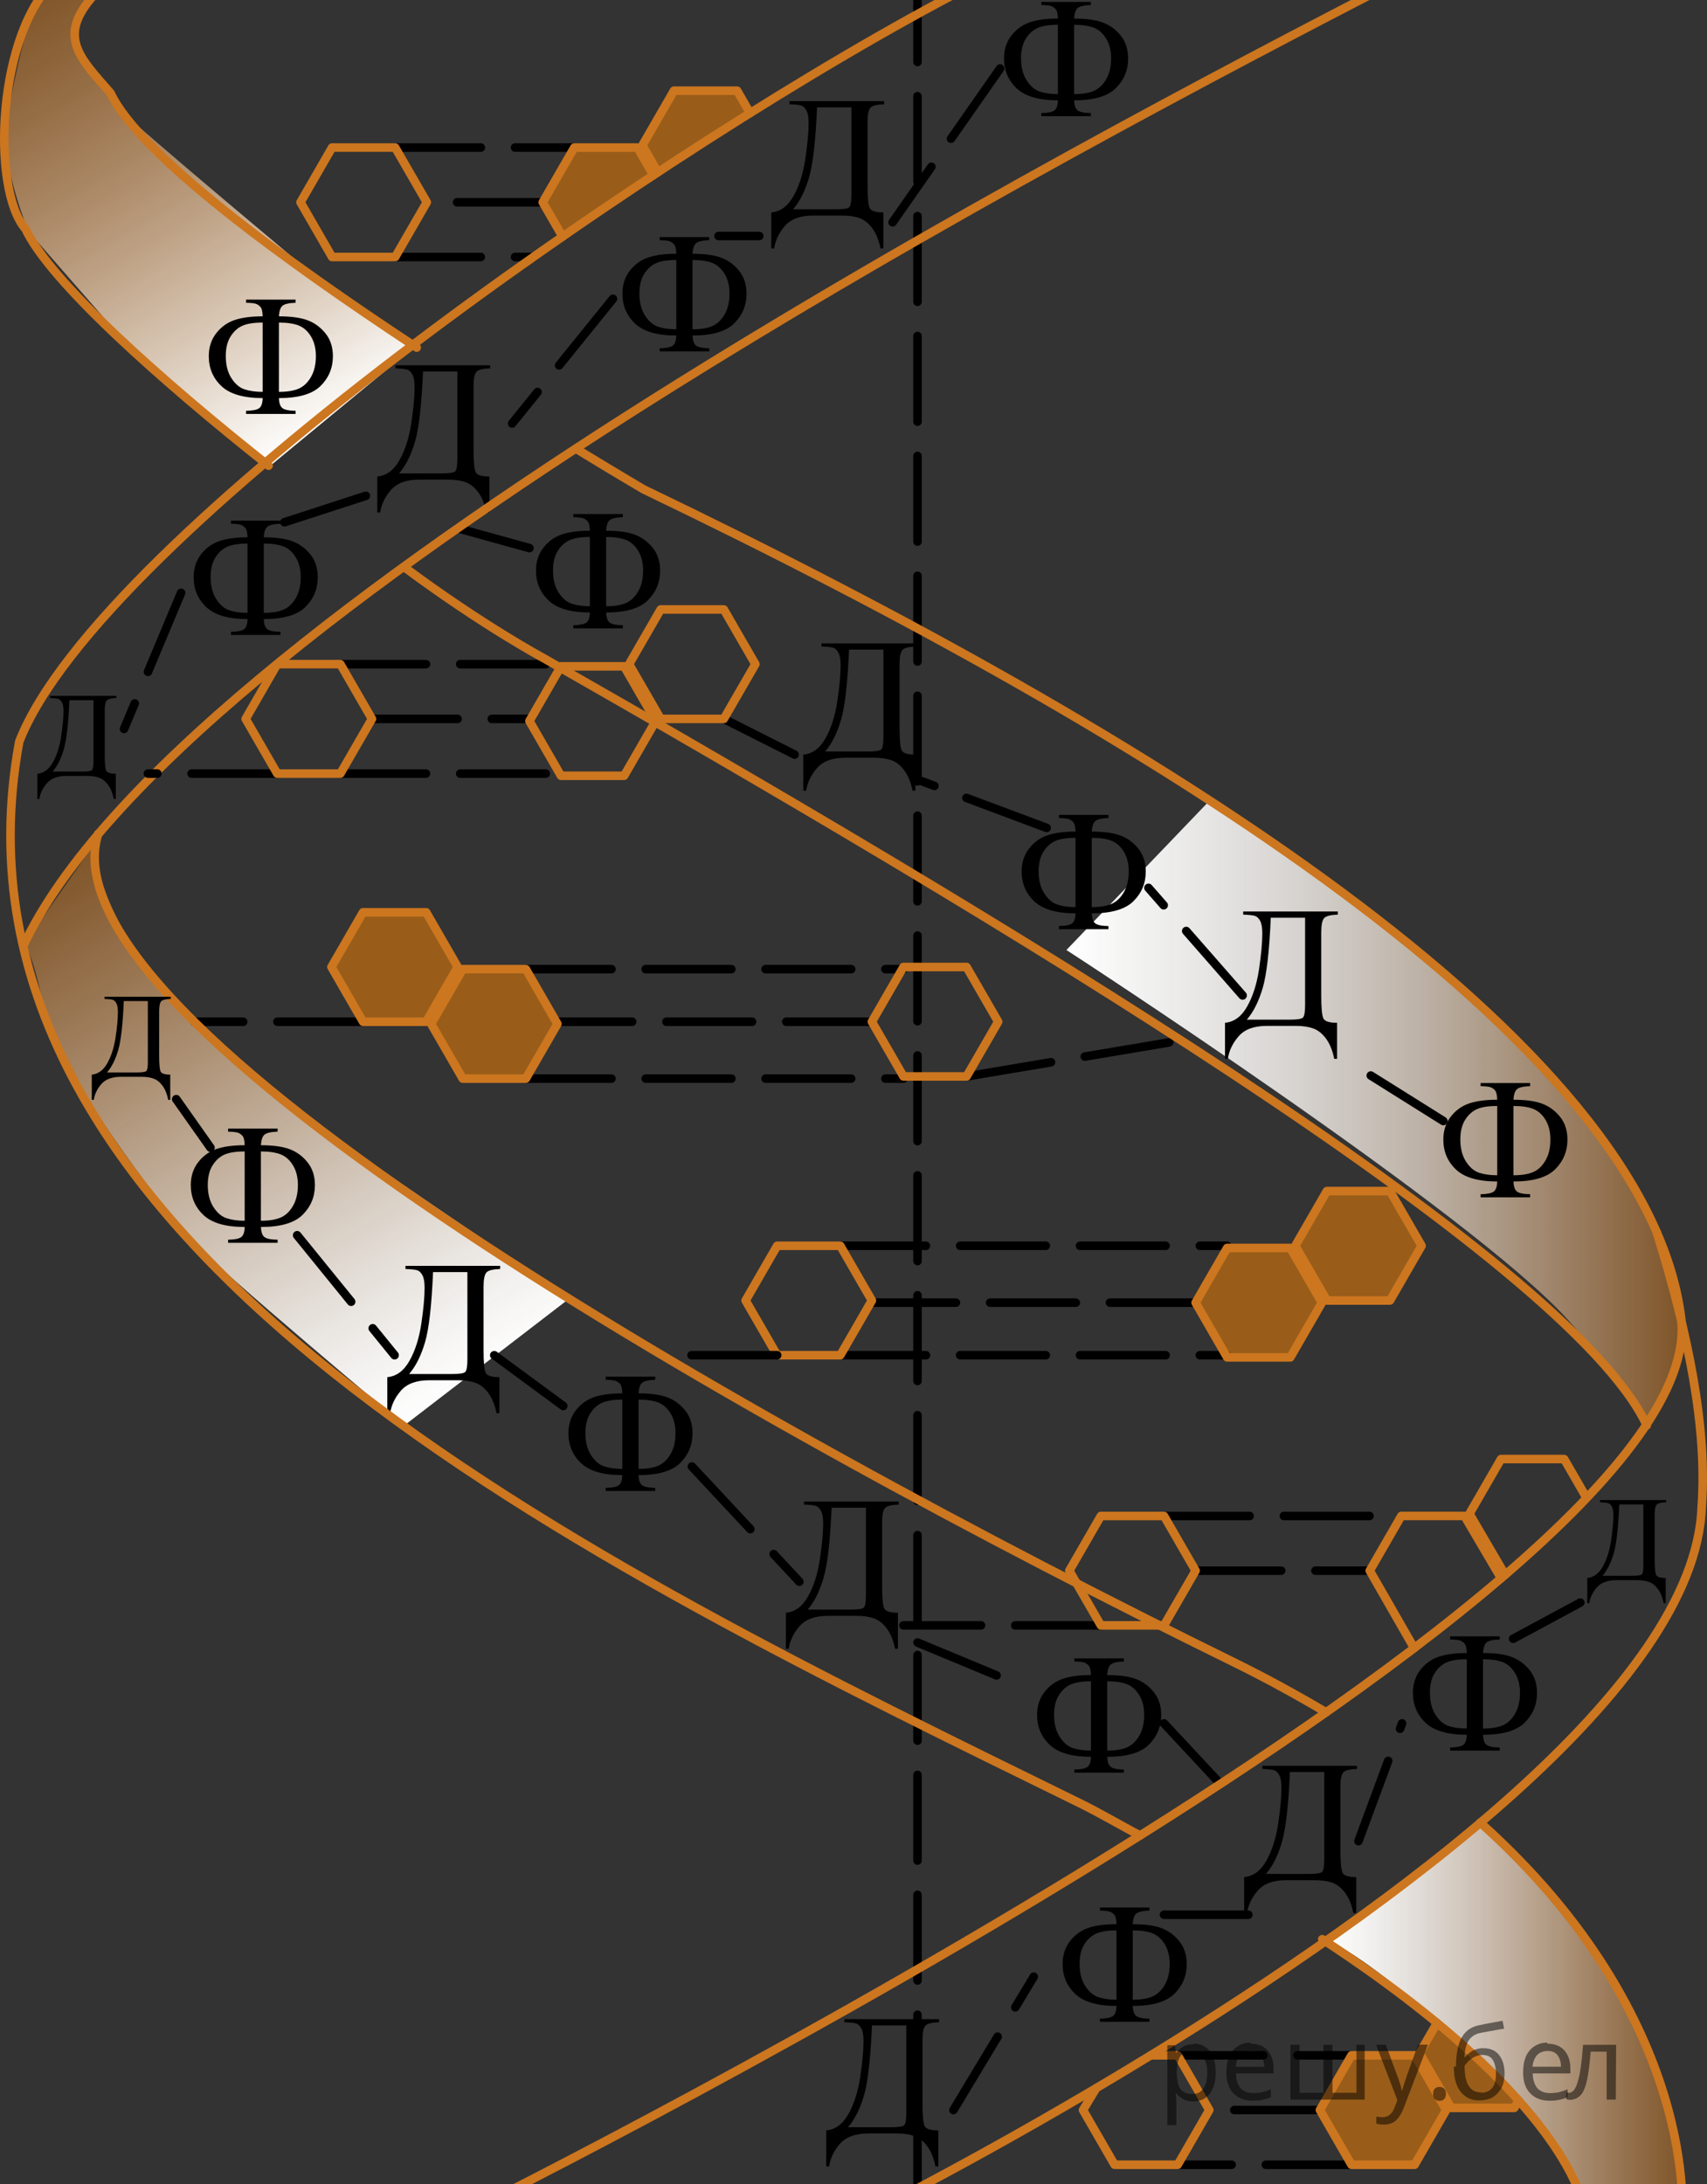 <?xml version="1.0" encoding="utf-8"?>
<!-- Generator: Adobe Illustrator 16.0.0, SVG Export Plug-In . SVG Version: 6.00 Build 0)  -->
<!DOCTYPE svg PUBLIC "-//W3C//DTD SVG 1.1//EN" "http://www.w3.org/Graphics/SVG/1.1/DTD/svg11.dtd">
<svg version="1.1" id="Слой_1" xmlns="http://www.w3.org/2000/svg" xmlns:xlink="http://www.w3.org/1999/xlink" x="0px" y="0px"
	 width="149.551px" height="191.25px" viewBox="294.94 337.445 149.551 191.25"
	 enable-background="new 294.94 337.445 149.551 191.25" xml:space="preserve">
<rect x="294.94" y="337.445" width="149.551" height="191.25" fill="#333333" stroke="none"/>
<linearGradient id="SVGID_1_" gradientUnits="userSpaceOnUse" x1="322.171" y1="376.176" x2="299.063" y2="336.152">
	<stop  offset="0" style="stop-color:#FFFFFF"/>
	<stop  offset="0.117" style="stop-color:#FBF4EC;stop-opacity:0.941"/>
	<stop  offset="0.355" style="stop-color:#F0D6BB;stop-opacity:0.823"/>
	<stop  offset="0.688" style="stop-color:#DEA66E;stop-opacity:0.656"/>
	<stop  offset="1" style="stop-color:#CC761F;stop-opacity:0.5"/>
</linearGradient>
<path fill="url(#SVGID_1_)" d="M303.973,336.345c0,0-3.154,2.692-2.291,4.62c0.864,1.928,3.553,5.602,4.257,6.491
	c0.704,0.889,17.075,14.564,17.075,14.564l8.348,5.702l-12.735,10.5l-13.049-11.189l-8.143-9.33c0,0-2.222-5.41-1.965-8.684
	c0.257-3.274,1.937-9.641,2.179-10.117c0.241-0.476,2.381-3.308,2.381-3.308h4.75L303.973,336.345z"/>
<polyline opacity="0.5" fill="#FF8800" points="427.83,521.641 427.609,522.025 422.076,522.025 419.311,517.233 420.971,514.701 
	"/>
<linearGradient id="SVGID_2_" gradientUnits="userSpaceOnUse" x1="410.939" y1="514.419" x2="442.444" y2="514.419">
	<stop  offset="0" style="stop-color:#FFFFFF"/>
	<stop  offset="0.137" style="stop-color:#FEFDFB;stop-opacity:0.931"/>
	<stop  offset="0.271" style="stop-color:#FBF5EF;stop-opacity:0.864"/>
	<stop  offset="0.405" style="stop-color:#F7E9DC;stop-opacity:0.798"/>
	<stop  offset="0.537" style="stop-color:#F1D8C0;stop-opacity:0.732"/>
	<stop  offset="0.669" style="stop-color:#E9C39C;stop-opacity:0.666"/>
	<stop  offset="0.8" style="stop-color:#DFA871;stop-opacity:0.6"/>
	<stop  offset="0.929" style="stop-color:#D3893E;stop-opacity:0.535"/>
	<stop  offset="1" style="stop-color:#CC761F;stop-opacity:0.5"/>
</linearGradient>
<path fill="url(#SVGID_2_)" d="M433.828,530.745c0,0-1.689-2.797-2.416-5.171c-0.621-2.029-15.02-16.347-20.474-18.316
	l13.841-10.212c0,0,17.96,15.499,17.66,34.749C435.14,531.645,433.828,530.745,433.828,530.745z"/>
<linearGradient id="SVGID_3_" gradientUnits="userSpaceOnUse" x1="333.976" y1="460.177" x2="305.103" y2="410.168">
	<stop  offset="0" style="stop-color:#FFFFFF"/>
	<stop  offset="0.11" style="stop-color:#FEFCFA;stop-opacity:0.945"/>
	<stop  offset="0.244" style="stop-color:#FAF3EB;stop-opacity:0.878"/>
	<stop  offset="0.389" style="stop-color:#F5E4D3;stop-opacity:0.805"/>
	<stop  offset="0.543" style="stop-color:#EDCFB0;stop-opacity:0.729"/>
	<stop  offset="0.703" style="stop-color:#E3B484;stop-opacity:0.648"/>
	<stop  offset="0.867" style="stop-color:#D79450;stop-opacity:0.567"/>
	<stop  offset="1" style="stop-color:#CC761F;stop-opacity:0.5"/>
</linearGradient>
<path fill="url(#SVGID_3_)" d="M303.279,411.22c0,0-0.608,11.112,19.868,25.117c20.476,14.005,21.718,14.781,21.718,14.781
	l-14.493,11.14c0,0-16.634-13.88-18.807-16.351c-2.173-2.47-11.795-14.998-12.74-19.955c-0.946-4.958-1.747-5.829-1.747-5.829
	L303.279,411.22z"/>
<linearGradient id="SVGID_4_" gradientUnits="userSpaceOnUse" x1="388.368" y1="435.192" x2="442.084" y2="435.192">
	<stop  offset="0" style="stop-color:#FFFFFF"/>
	<stop  offset="0.229" style="stop-color:#FEFDFC;stop-opacity:0.885"/>
	<stop  offset="0.371" style="stop-color:#FCF8F4;stop-opacity:0.815"/>
	<stop  offset="0.489" style="stop-color:#F9EFE5;stop-opacity:0.756"/>
	<stop  offset="0.594" style="stop-color:#F4E3D1;stop-opacity:0.703"/>
	<stop  offset="0.69" style="stop-color:#EED2B6;stop-opacity:0.655"/>
	<stop  offset="0.78" style="stop-color:#E7BE95;stop-opacity:0.61"/>
	<stop  offset="0.865" style="stop-color:#DEA76E;stop-opacity:0.567"/>
	<stop  offset="0.945" style="stop-color:#D48C43;stop-opacity:0.528"/>
	<stop  offset="1" style="stop-color:#CC761F;stop-opacity:0.5"/>
</linearGradient>
<path fill="url(#SVGID_4_)" d="M438.937,462.903c0,0,5.058-6.062,2.35-14.034c-2.708-7.974-12.003-21.465-23.405-29.277
	s-10.827-7.813-10.827-7.813l-6.075-4.298l-12.61,13.153c0,0,35.636,23.11,43.96,32.41
	C440.654,462.345,438.937,462.903,438.937,462.903z"/>
<path fill="none" stroke="#CC761F" stroke-width="0.75" stroke-linecap="round" stroke-linejoin="round" stroke-miterlimit="10" d="
	M331.449,367.883c-11.634-7.667-24.278-16.876-26.825-22.288c-3.039-3.485-5.201-5.401,0-10h-4.75c-5.2,4.6-5.738,18.415-2.7,21.9
	c2.161,4.594,11.849,13.236,21.297,20.728"/>
<path fill="none" stroke="#CC761F" stroke-width="0.75" stroke-linecap="round" stroke-linejoin="round" stroke-miterlimit="10" d="
	M424.625,497.045c19.429,17.408,17.66,34.749,17.66,34.749l-8.61-1.05c0,0-1.098-9.239-22.891-23.487"/>
<polyline fill="none" stroke="#CC761F" stroke-width="0.75" stroke-linecap="round" stroke-linejoin="round" stroke-miterlimit="10" points="
	426.805,475.347 423.679,470.001 426.445,465.211 431.977,465.211 433.906,468.552 "/>
<line fill="none" stroke="#000000" stroke-width="0.75" stroke-linecap="round" stroke-linejoin="round" stroke-miterlimit="10" stroke-dasharray="7.5,3" x1="329.566" y1="350.367" x2="345.252" y2="350.367"/>
<line fill="none" stroke="#000000" stroke-width="0.75" stroke-linecap="round" stroke-linejoin="round" stroke-miterlimit="10" stroke-dasharray="7.5,3" x1="342.487" y1="355.158" x2="332.332" y2="355.158"/>
<line fill="none" stroke="#000000" stroke-width="0.75" stroke-linecap="round" stroke-linejoin="round" stroke-miterlimit="10" stroke-dasharray="7.5,3" x1="329.566" y1="359.949" x2="341.668" y2="359.949"/>
<line fill="none" stroke="#000000" stroke-width="0.75" stroke-linecap="round" stroke-linejoin="round" stroke-miterlimit="10" stroke-dasharray="7.5,3" x1="324.759" y1="395.604" x2="344.087" y2="395.604"/>
<line fill="none" stroke="#000000" stroke-width="0.75" stroke-linecap="round" stroke-linejoin="round" stroke-miterlimit="10" stroke-dasharray="7.5,3" x1="327.527" y1="400.396" x2="341.322" y2="400.396"/>
<line fill="none" stroke="#000000" stroke-width="0.75" stroke-linecap="round" stroke-linejoin="round" stroke-miterlimit="10" stroke-dasharray="7.5,3" x1="324.759" y1="405.187" x2="344.087" y2="405.187"/>
<line fill="none" stroke="#000000" stroke-width="0.75" stroke-linecap="round" stroke-linejoin="round" stroke-miterlimit="10" stroke-dasharray="7.5,3" x1="326.744" y1="426.915" x2="311.956" y2="426.915"/>
<line fill="none" stroke="#000000" stroke-width="0.75" stroke-linecap="round" stroke-linejoin="round" stroke-miterlimit="10" stroke-dasharray="7.5,3" x1="341.011" y1="431.896" x2="374.092" y2="431.896"/>
<line fill="none" stroke="#000000" stroke-width="0.75" stroke-linecap="round" stroke-linejoin="round" stroke-miterlimit="10" stroke-dasharray="7.5,3" x1="371.326" y1="426.915" x2="343.777" y2="426.915"/>
<line fill="none" stroke="#000000" stroke-width="0.75" stroke-linecap="round" stroke-linejoin="round" stroke-miterlimit="10" stroke-dasharray="7.5,3" x1="341.011" y1="422.312" x2="374.092" y2="422.312"/>
<line fill="none" stroke="#000000" stroke-width="0.75" stroke-linecap="round" stroke-linejoin="round" stroke-miterlimit="10" stroke-dasharray="7.5,3" x1="379.624" y1="431.705" x2="398.419" y2="428.549"/>
<line fill="none" stroke="#000000" stroke-width="0.75" stroke-linecap="round" stroke-linejoin="round" stroke-miterlimit="10" stroke-dasharray="7.5,3" x1="368.56" y1="446.535" x2="402.452" y2="446.535"/>
<line fill="none" stroke="#000000" stroke-width="0.75" stroke-linecap="round" stroke-linejoin="round" stroke-miterlimit="10" stroke-dasharray="7.5,3" x1="399.687" y1="451.515" x2="371.326" y2="451.515"/>
<line fill="none" stroke="#000000" stroke-width="0.75" stroke-linecap="round" stroke-linejoin="round" stroke-miterlimit="10" stroke-dasharray="7.5,3" x1="368.56" y1="456.118" x2="402.452" y2="456.118"/>
<line fill="none" stroke="#000000" stroke-width="0.75" stroke-linecap="round" stroke-linejoin="round" stroke-miterlimit="10" stroke-dasharray="7.5,3" x1="396.92" y1="470.193" x2="417.71" y2="470.193"/>
<line fill="none" stroke="#000000" stroke-width="0.75" stroke-linecap="round" stroke-linejoin="round" stroke-miterlimit="10" stroke-dasharray="7.5,3" x1="399.687" y1="474.985" x2="414.945" y2="474.985"/>
<line fill="none" stroke="#000000" stroke-width="0.75" stroke-linecap="round" stroke-linejoin="round" stroke-miterlimit="10" stroke-dasharray="7.5,3" x1="398.121" y1="517.424" x2="413.343" y2="517.424"/>
<line fill="none" stroke="#000000" stroke-width="0.75" stroke-linecap="round" stroke-linejoin="round" stroke-miterlimit="10" stroke-dasharray="7.5,3" x1="410.577" y1="522.214" x2="400.888" y2="522.214"/>
<line fill="none" stroke="#000000" stroke-width="0.75" stroke-linecap="round" stroke-linejoin="round" stroke-miterlimit="10" stroke-dasharray="7.5,3" x1="413.343" y1="527.006" x2="398.121" y2="527.006"/>
<line fill="none" stroke="#000000" stroke-width="0.75" stroke-linecap="round" stroke-linejoin="round" stroke-miterlimit="10" stroke-dasharray="7.5,3" x1="375.324" y1="335.37" x2="375.324" y2="532.02"/>
<polygon fill="none" stroke="#CC761F" stroke-width="0.75" stroke-linecap="round" stroke-linejoin="round" stroke-miterlimit="10" points="
	324.032,359.949 321.267,355.158 324.032,350.367 329.566,350.367 332.332,355.158 329.566,359.949 "/>
<polyline opacity="0.5" fill="#FF8800" points="344.224,357.976 342.487,355.158 345.252,350.367 350.784,350.367 352.094,352.634 
	"/>
<polyline opacity="0.5" fill="#FF8800" points="352.557,352.195 351.22,350.177 353.986,345.386 359.519,345.386 360.479,347.049 
	"/>
<polyline fill="none" stroke="#CC761F" stroke-width="0.75" stroke-linecap="round" stroke-linejoin="round" stroke-miterlimit="10" points="
	344.224,358.166 342.487,355.158 345.252,350.367 350.784,350.367 352.182,352.787 "/>
<polyline fill="none" stroke="#CC761F" stroke-width="0.75" stroke-linecap="round" stroke-linejoin="round" stroke-miterlimit="10" points="
	352.576,352.527 351.22,350.177 353.986,345.386 359.519,345.386 360.651,347.346 "/>
<polygon fill="none" stroke="#CC761F" stroke-width="0.75" stroke-linecap="round" stroke-linejoin="round" stroke-miterlimit="10" points="
	344.087,405.376 341.322,400.584 344.087,395.793 349.619,395.793 352.386,400.584 349.619,405.376 "/>
<path fill="none" stroke="#CC761F" stroke-width="0.75" stroke-linecap="round" stroke-linejoin="round" stroke-miterlimit="10" d="
	M330.534,387.24c6.747,5.001,12.016,7.83,12.016,7.83c38.774,22.117,89.774,52.469,96.664,67.188"/>
<polygon fill="none" stroke="#CC761F" stroke-width="0.75" stroke-linecap="round" stroke-linejoin="round" stroke-miterlimit="10" points="
	374.092,431.705 371.326,426.915 374.092,422.123 379.624,422.123 382.391,426.915 379.624,431.705 "/>
<polyline fill="none" stroke="#CC761F" stroke-width="0.75" stroke-linecap="round" stroke-linejoin="round" stroke-miterlimit="10" points="
	418.836,481.764 414.945,474.984 417.71,470.192 423.242,470.192 426.453,475.649 "/>
<polygon opacity="0.5" fill="#FF8800" points="341.011,431.896 343.777,427.104 341.011,422.312 335.479,422.312 332.712,427.104 
	335.479,431.896 "/>
<polygon opacity="0.5" fill="#FF8800" points="332.277,426.915 335.042,422.123 332.277,417.332 326.744,417.332 323.978,422.123 
	326.744,426.915 "/>
<polygon fill="none" stroke="#CC761F" stroke-width="0.75" stroke-linecap="round" stroke-linejoin="round" stroke-miterlimit="10" points="
	341.011,431.896 343.777,427.104 341.011,422.312 335.479,422.312 332.712,427.104 335.479,431.896 "/>
<polygon fill="none" stroke="#CC761F" stroke-width="0.75" stroke-linecap="round" stroke-linejoin="round" stroke-miterlimit="10" points="
	332.277,426.915 335.042,422.123 332.277,417.332 326.744,417.332 323.978,422.123 326.744,426.915 "/>
<polygon fill="none" stroke="#CC761F" stroke-width="0.75" stroke-linecap="round" stroke-linejoin="round" stroke-miterlimit="10" points="
	363.027,456.118 360.261,451.327 363.027,446.535 368.56,446.535 371.326,451.327 368.56,456.118 "/>
<polygon opacity="0.5" fill="#FF8800" points="402.452,456.307 399.687,451.515 402.452,446.724 407.985,446.724 410.751,451.515 
	407.985,456.307 "/>
<polygon opacity="0.5" fill="#FF8800" points="411.187,451.326 408.421,446.534 411.187,441.744 416.719,441.744 419.486,446.534 
	416.719,451.326 "/>
<polygon fill="none" stroke="#CC761F" stroke-width="0.75" stroke-linecap="round" stroke-linejoin="round" stroke-miterlimit="10" points="
	402.452,456.307 399.687,451.515 402.452,446.724 407.985,446.724 410.751,451.515 407.985,456.307 "/>
<polygon fill="none" stroke="#CC761F" stroke-width="0.75" stroke-linecap="round" stroke-linejoin="round" stroke-miterlimit="10" points="
	411.187,451.326 408.421,446.534 411.187,441.744 416.719,441.744 419.486,446.534 416.719,451.326 "/>
<path fill="none" stroke="#CC761F" stroke-width="0.75" stroke-linecap="round" stroke-linejoin="round" stroke-miterlimit="10" d="
	M303.54,410.465c-5.199,16.602,57.084,51.732,99.484,72.533c2.845,1.396,5.646,2.942,8.097,4.392"/>
<polyline fill="none" stroke="#CC761F" stroke-width="0.75" stroke-linecap="round" stroke-linejoin="round" stroke-miterlimit="10" points="
	395.874,517.424 398.121,517.424 400.888,522.216 398.121,527.006 392.589,527.006 389.823,522.216 390.98,520.297 "/>
<polygon opacity="0.5" fill="#FF8800" points="413.343,527.006 410.577,522.214 413.343,517.423 418.875,517.423 421.642,522.214 
	418.875,527.006 "/>
<polygon fill="none" stroke="#CC761F" stroke-width="0.75" stroke-linecap="round" stroke-linejoin="round" stroke-miterlimit="10" points="
	413.343,527.006 410.577,522.214 413.343,517.423 418.875,517.423 421.642,522.214 418.875,527.006 "/>
<polyline fill="none" stroke="#CC761F" stroke-width="0.75" stroke-linecap="round" stroke-linejoin="round" stroke-miterlimit="10" points="
	427.986,521.373 427.609,522.025 422.076,522.025 419.311,517.233 420.837,514.589 "/>
<g>
	<defs>
		<polygon id="SVGID_5_" points="364.599,531.169 381.159,531.169 381.159,510.539 364.599,510.539 364.599,531.169 		"/>
	</defs>
	<clipPath id="SVGID_6_">
		<use xlink:href="#SVGID_5_"  overflow="visible"/>
	</clipPath>
	<g clip-path="url(#SVGID_6_)">
		<path d="M368.918,514.253h8.295v0.273c-0.623,0.02-1.021,0.118-1.193,0.296c-0.173,0.177-0.26,0.596-0.26,1.256v5.548
			c0,1.073,0.062,1.737,0.186,1.991c0.123,0.253,0.523,0.38,1.201,0.38v3.154h-0.252c-0.148-0.729-0.387-1.316-0.716-1.762
			c-0.328-0.445-0.701-0.744-1.119-0.894c-0.418-0.15-0.918-0.226-1.501-0.226h-2.564c-1.122,0-1.946,0.303-2.473,0.908
			c-0.526,0.606-0.841,1.264-0.944,1.973h-0.252v-3.154c0.795-0.068,1.442-0.544,1.941-1.426s0.845-1.964,1.038-3.247
			c0.192-1.282,0.289-2.335,0.289-3.157c0-0.493-0.063-0.854-0.186-1.086c-0.124-0.231-0.271-0.377-0.441-0.437
			c-0.17-0.059-0.52-0.099-1.049-0.118V514.253z M371.335,514.8c-0.124,2.921-0.358,4.97-0.704,6.146
			c-0.347,1.177-0.811,2.103-1.394,2.777h3.721c0.662,0,1.059-0.058,1.189-0.174c0.131-0.115,0.197-0.491,0.197-1.126V514.8H371.335
			z"/>
	</g>
</g>
<g>
	<defs>
		<polygon id="SVGID_7_" points="385.185,517.234 403.124,517.234 403.124,500.743 385.185,500.743 385.185,517.234 		"/>
	</defs>
	<clipPath id="SVGID_8_">
		<use xlink:href="#SVGID_7_"  overflow="visible"/>
	</clipPath>
	<g clip-path="url(#SVGID_8_)">
		<path d="M395.639,514.486h-4.336v-0.273c0.568-0.01,0.95-0.086,1.146-0.229s0.297-0.438,0.308-0.886
			c-1.671,0-2.875-0.35-3.613-1.048c-0.739-0.699-1.108-1.572-1.108-2.62c0-0.788,0.219-1.459,0.656-2.016
			c0.437-0.556,0.977-0.941,1.619-1.155s1.458-0.321,2.446-0.321c-0.011-0.413-0.074-0.687-0.193-0.819
			c-0.118-0.133-0.251-0.225-0.396-0.276s-0.434-0.082-0.863-0.092v-0.273h4.336v0.273c-0.583,0.02-0.966,0.106-1.148,0.262
			c-0.184,0.155-0.287,0.464-0.312,0.926c1.067,0,1.907,0.116,2.521,0.348c0.612,0.231,1.134,0.615,1.563,1.151
			s0.645,1.2,0.645,1.993c0,1.019-0.358,1.884-1.074,2.598c-0.717,0.714-1.935,1.07-3.654,1.07c0.015,0.443,0.117,0.737,0.308,0.882
			c0.19,0.146,0.574,0.223,1.152,0.232V514.486z M392.756,512.552v-6.067c-0.767,0-1.356,0.092-1.771,0.276
			s-0.763,0.498-1.042,0.941c-0.279,0.442-0.419,1.016-0.419,1.72c0,0.772,0.165,1.415,0.493,1.927
			c0.329,0.512,0.716,0.84,1.16,0.985C391.621,512.479,392.148,512.552,392.756,512.552z M394.179,512.552
			c0.727,0,1.306-0.095,1.738-0.284s0.79-0.53,1.074-1.022s0.427-1.1,0.427-1.823c0-0.679-0.144-1.254-0.43-1.724
			c-0.287-0.47-0.646-0.79-1.079-0.96c-0.433-0.169-1.009-0.254-1.73-0.254V512.552z"/>
	</g>
</g>
<g>
	<defs>
		<polygon id="SVGID_9_" points="401.214,508.988 417.775,508.988 417.775,488.357 401.214,488.357 401.214,508.988 		"/>
	</defs>
	<clipPath id="SVGID_10_">
		<use xlink:href="#SVGID_9_"  overflow="visible"/>
	</clipPath>
	<g clip-path="url(#SVGID_10_)">
		<path d="M405.533,492.072h8.295v0.273c-0.623,0.02-1.021,0.118-1.193,0.296c-0.173,0.177-0.26,0.596-0.26,1.256v5.548
			c0,1.073,0.062,1.737,0.186,1.991c0.123,0.253,0.523,0.38,1.201,0.38v3.154h-0.252c-0.148-0.729-0.387-1.316-0.716-1.762
			c-0.328-0.445-0.701-0.744-1.119-0.894c-0.418-0.15-0.918-0.226-1.501-0.226h-2.564c-1.122,0-1.946,0.303-2.473,0.908
			c-0.526,0.606-0.841,1.264-0.944,1.973h-0.252v-3.154c0.795-0.068,1.442-0.544,1.941-1.426s0.845-1.964,1.038-3.247
			c0.192-1.282,0.289-2.335,0.289-3.157c0-0.493-0.063-0.854-0.186-1.086c-0.124-0.231-0.271-0.377-0.441-0.437
			c-0.17-0.059-0.52-0.099-1.049-0.118V492.072z M407.95,492.619c-0.124,2.921-0.358,4.97-0.704,6.146
			c-0.347,1.177-0.811,2.103-1.394,2.777h3.721c0.662,0,1.059-0.058,1.189-0.174c0.131-0.115,0.197-0.491,0.197-1.126v-7.624H407.95
			z"/>
	</g>
</g>
<g>
	<defs>
		<polygon id="SVGID_11_" points="399.535,434.179 416.096,434.179 416.096,413.548 399.535,413.548 399.535,434.179 		"/>
	</defs>
	<clipPath id="SVGID_12_">
		<use xlink:href="#SVGID_11_"  overflow="visible"/>
	</clipPath>
	<g clip-path="url(#SVGID_12_)">
		<path d="M403.855,417.263h8.295v0.273c-0.623,0.02-1.021,0.118-1.193,0.296c-0.173,0.177-0.26,0.596-0.26,1.256v5.548
			c0,1.073,0.062,1.737,0.186,1.991c0.123,0.253,0.523,0.38,1.201,0.38v3.154h-0.252c-0.148-0.729-0.387-1.316-0.716-1.762
			c-0.328-0.445-0.701-0.744-1.119-0.894c-0.418-0.15-0.918-0.226-1.501-0.226h-2.564c-1.122,0-1.946,0.303-2.473,0.908
			c-0.526,0.606-0.841,1.264-0.944,1.973h-0.252v-3.154c0.795-0.068,1.442-0.544,1.941-1.426s0.845-1.964,1.038-3.247
			c0.192-1.282,0.289-2.335,0.289-3.157c0-0.493-0.063-0.854-0.186-1.086c-0.124-0.231-0.271-0.377-0.441-0.437
			c-0.17-0.059-0.52-0.099-1.049-0.118V417.263z M406.272,417.81c-0.124,2.921-0.358,4.97-0.704,6.146
			c-0.347,1.177-0.811,2.103-1.394,2.777h3.721c0.662,0,1.059-0.058,1.189-0.174c0.131-0.115,0.197-0.491,0.197-1.126v-7.624
			H406.272z"/>
	</g>
</g>
<g>
	<defs>
		<polygon id="SVGID_13_" points="432.091,480.642 443.683,480.642 443.683,466.201 432.091,466.201 432.091,480.642 		"/>
	</defs>
	<clipPath id="SVGID_14_">
		<use xlink:href="#SVGID_13_"  overflow="visible"/>
	</clipPath>
	<g clip-path="url(#SVGID_14_)">
		<path d="M435.115,468.802h5.807v0.191c-0.437,0.014-0.715,0.082-0.836,0.206s-0.182,0.418-0.182,0.88v3.883
			c0,0.752,0.044,1.217,0.13,1.394c0.087,0.178,0.367,0.267,0.841,0.267v2.208h-0.177c-0.104-0.51-0.271-0.921-0.5-1.233
			c-0.23-0.312-0.491-0.521-0.784-0.625c-0.292-0.105-0.643-0.158-1.051-0.158h-1.795c-0.785,0-1.362,0.212-1.73,0.636
			c-0.368,0.425-0.589,0.885-0.661,1.381h-0.177v-2.208c0.557-0.048,1.01-0.381,1.359-0.998s0.592-1.375,0.727-2.272
			c0.135-0.898,0.202-1.635,0.202-2.211c0-0.345-0.043-0.598-0.13-0.76c-0.086-0.162-0.189-0.264-0.309-0.306
			c-0.119-0.041-0.364-0.068-0.734-0.082V468.802z M436.806,469.184c-0.086,2.045-0.25,3.479-0.492,4.303s-0.567,1.473-0.976,1.944
			h2.604c0.464,0,0.741-0.04,0.833-0.121s0.138-0.344,0.138-0.789v-5.337H436.806z"/>
	</g>
</g>
<g>
	<defs>
		<polygon id="SVGID_15_" points="415.874,493.49 433.814,493.49 433.814,476.999 415.874,476.999 415.874,493.49 		"/>
	</defs>
	<clipPath id="SVGID_16_">
		<use xlink:href="#SVGID_15_"  overflow="visible"/>
	</clipPath>
	<g clip-path="url(#SVGID_16_)">
		<path d="M426.328,490.742h-4.336v-0.273c0.568-0.01,0.95-0.086,1.146-0.229s0.297-0.438,0.308-0.886
			c-1.671,0-2.875-0.35-3.613-1.048c-0.739-0.699-1.108-1.572-1.108-2.62c0-0.788,0.219-1.459,0.656-2.016
			c0.437-0.556,0.977-0.941,1.619-1.155s1.458-0.321,2.446-0.321c-0.011-0.413-0.074-0.687-0.193-0.819
			c-0.118-0.133-0.251-0.225-0.396-0.276s-0.434-0.082-0.863-0.092v-0.273h4.336v0.273c-0.583,0.02-0.966,0.106-1.148,0.262
			c-0.184,0.155-0.287,0.464-0.312,0.926c1.067,0,1.907,0.116,2.521,0.348c0.612,0.231,1.134,0.615,1.563,1.151
			s0.645,1.2,0.645,1.993c0,1.019-0.358,1.884-1.074,2.598c-0.717,0.714-1.935,1.07-3.654,1.07c0.015,0.443,0.117,0.737,0.308,0.882
			c0.19,0.146,0.574,0.223,1.152,0.232V490.742z M423.446,488.808v-6.067c-0.767,0-1.356,0.092-1.771,0.276
			s-0.763,0.498-1.042,0.941c-0.279,0.442-0.419,1.016-0.419,1.72c0,0.772,0.165,1.415,0.493,1.927
			c0.329,0.512,0.716,0.84,1.16,0.985C422.311,488.735,422.837,488.808,423.446,488.808z M424.868,488.808
			c0.727,0,1.306-0.095,1.738-0.284s0.79-0.53,1.074-1.022s0.427-1.1,0.427-1.823c0-0.679-0.144-1.254-0.43-1.724
			c-0.287-0.47-0.646-0.79-1.079-0.96c-0.433-0.169-1.009-0.254-1.73-0.254V488.808z"/>
	</g>
</g>
<g>
	<defs>
		<polygon id="SVGID_17_" points="418.54,445.041 436.48,445.041 436.48,428.549 418.54,428.549 418.54,445.041 		"/>
	</defs>
	<clipPath id="SVGID_18_">
		<use xlink:href="#SVGID_17_"  overflow="visible"/>
	</clipPath>
	<g clip-path="url(#SVGID_18_)">
		<path d="M428.994,442.292h-4.336v-0.273c0.568-0.01,0.95-0.086,1.146-0.229s0.297-0.438,0.308-0.886
			c-1.671,0-2.875-0.35-3.613-1.048c-0.739-0.699-1.108-1.572-1.108-2.62c0-0.788,0.219-1.459,0.656-2.016
			c0.437-0.556,0.977-0.941,1.619-1.155s1.458-0.321,2.446-0.321c-0.011-0.413-0.074-0.687-0.193-0.819
			c-0.118-0.133-0.251-0.225-0.396-0.276s-0.434-0.082-0.863-0.092v-0.273h4.336v0.273c-0.583,0.02-0.966,0.106-1.148,0.262
			c-0.184,0.155-0.287,0.464-0.312,0.926c1.067,0,1.907,0.116,2.521,0.348c0.612,0.231,1.134,0.615,1.563,1.151
			s0.645,1.2,0.645,1.993c0,1.019-0.358,1.884-1.074,2.598c-0.717,0.714-1.935,1.07-3.654,1.07c0.015,0.443,0.117,0.737,0.308,0.882
			c0.19,0.146,0.574,0.223,1.152,0.232V442.292z M426.112,440.359v-6.067c-0.767,0-1.356,0.092-1.771,0.276
			s-0.763,0.498-1.042,0.941c-0.279,0.442-0.419,1.016-0.419,1.72c0,0.772,0.165,1.415,0.493,1.927
			c0.329,0.512,0.716,0.84,1.16,0.985C424.977,440.286,425.503,440.359,426.112,440.359z M427.534,440.359
			c0.727,0,1.306-0.095,1.738-0.284s0.79-0.53,1.074-1.022s0.427-1.1,0.427-1.823c0-0.679-0.144-1.254-0.43-1.724
			c-0.287-0.47-0.646-0.79-1.079-0.96c-0.433-0.169-1.009-0.254-1.73-0.254V440.359z"/>
	</g>
</g>
<g>
	<defs>
		<polygon id="SVGID_19_" points="362.591,410.699 379.152,410.699 379.152,390.068 362.591,390.068 362.591,410.699 		"/>
	</defs>
	<clipPath id="SVGID_20_">
		<use xlink:href="#SVGID_19_"  overflow="visible"/>
	</clipPath>
	<g clip-path="url(#SVGID_20_)">
		<path d="M366.91,393.783h8.295v0.273c-0.623,0.02-1.021,0.118-1.193,0.296c-0.173,0.177-0.26,0.596-0.26,1.256v5.548
			c0,1.073,0.062,1.737,0.186,1.991c0.123,0.253,0.523,0.38,1.201,0.38v3.154h-0.252c-0.148-0.729-0.387-1.316-0.716-1.762
			c-0.328-0.445-0.701-0.744-1.119-0.894c-0.418-0.15-0.918-0.226-1.501-0.226h-2.564c-1.122,0-1.946,0.303-2.473,0.908
			c-0.526,0.606-0.841,1.264-0.944,1.973h-0.252v-3.154c0.795-0.068,1.442-0.544,1.941-1.426s0.845-1.964,1.038-3.247
			c0.192-1.282,0.289-2.335,0.289-3.157c0-0.493-0.063-0.854-0.186-1.086c-0.124-0.231-0.271-0.377-0.441-0.437
			c-0.17-0.059-0.52-0.099-1.049-0.118V393.783z M369.327,394.33c-0.124,2.921-0.358,4.97-0.704,6.146
			c-0.347,1.177-0.811,2.103-1.394,2.777h3.721c0.662,0,1.059-0.058,1.189-0.174c0.131-0.115,0.197-0.491,0.197-1.126v-7.624
			H369.327z"/>
	</g>
</g>
<g>
	<defs>
		<polygon id="SVGID_21_" points="359.785,363.219 376.346,363.219 376.346,342.588 359.785,342.588 359.785,363.219 		"/>
	</defs>
	<clipPath id="SVGID_22_">
		<use xlink:href="#SVGID_21_"  overflow="visible"/>
	</clipPath>
	<g clip-path="url(#SVGID_22_)">
		<path d="M364.105,346.303h8.295v0.273c-0.623,0.02-1.021,0.118-1.193,0.296c-0.173,0.177-0.26,0.596-0.26,1.256v5.548
			c0,1.073,0.062,1.737,0.186,1.991c0.123,0.253,0.523,0.38,1.201,0.38v3.154h-0.252c-0.148-0.729-0.387-1.316-0.716-1.762
			c-0.328-0.445-0.701-0.744-1.119-0.894c-0.418-0.15-0.918-0.226-1.501-0.226h-2.564c-1.122,0-1.946,0.303-2.473,0.908
			c-0.526,0.606-0.841,1.264-0.944,1.973h-0.252v-3.154c0.795-0.068,1.442-0.544,1.941-1.426s0.845-1.964,1.038-3.247
			c0.192-1.282,0.289-2.335,0.289-3.157c0-0.493-0.063-0.854-0.186-1.086c-0.124-0.231-0.271-0.377-0.441-0.437
			c-0.17-0.059-0.52-0.099-1.049-0.118V346.303z M366.522,346.85c-0.124,2.921-0.358,4.97-0.704,6.146
			c-0.347,1.177-0.811,2.103-1.394,2.777h3.721c0.662,0,1.059-0.058,1.189-0.174c0.131-0.115,0.197-0.491,0.197-1.126v-7.624
			H366.522z"/>
	</g>
</g>
<g>
	<defs>
		<polygon id="SVGID_23_" points="381.596,421.56 399.535,421.56 399.535,405.069 381.596,405.069 381.596,421.56 		"/>
	</defs>
	<clipPath id="SVGID_24_">
		<use xlink:href="#SVGID_23_"  overflow="visible"/>
	</clipPath>
	<g clip-path="url(#SVGID_24_)">
		<path d="M392.05,418.812h-4.336v-0.273c0.568-0.01,0.95-0.086,1.146-0.229s0.297-0.438,0.308-0.886
			c-1.671,0-2.875-0.35-3.613-1.048c-0.739-0.699-1.108-1.572-1.108-2.62c0-0.788,0.219-1.459,0.656-2.016
			c0.437-0.556,0.977-0.941,1.619-1.155s1.458-0.321,2.446-0.321c-0.011-0.413-0.074-0.687-0.193-0.819
			c-0.118-0.133-0.251-0.225-0.396-0.276s-0.434-0.082-0.863-0.092v-0.273h4.336v0.273c-0.583,0.02-0.966,0.106-1.148,0.262
			c-0.184,0.155-0.287,0.464-0.312,0.926c1.067,0,1.907,0.116,2.521,0.348c0.612,0.231,1.134,0.615,1.563,1.151
			s0.645,1.2,0.645,1.993c0,1.019-0.358,1.884-1.074,2.598c-0.717,0.714-1.935,1.07-3.654,1.07c0.015,0.443,0.117,0.737,0.308,0.882
			c0.19,0.146,0.574,0.223,1.152,0.232V418.812z M389.167,416.878v-6.067c-0.767,0-1.356,0.092-1.771,0.276
			s-0.763,0.498-1.042,0.941c-0.279,0.442-0.419,1.016-0.419,1.72c0,0.772,0.165,1.415,0.493,1.927
			c0.329,0.512,0.716,0.84,1.16,0.985C388.032,416.805,388.559,416.878,389.167,416.878z M390.59,416.878
			c0.727,0,1.306-0.095,1.738-0.284s0.79-0.53,1.074-1.022s0.427-1.1,0.427-1.823c0-0.679-0.144-1.254-0.43-1.724
			c-0.287-0.47-0.646-0.79-1.079-0.96c-0.433-0.169-1.009-0.254-1.73-0.254V416.878z"/>
	</g>
</g>
<g>
	<defs>
		<polygon id="SVGID_25_" points="380.052,350.367 397.991,350.367 397.991,333.875 380.052,333.875 380.052,350.367 		"/>
	</defs>
	<clipPath id="SVGID_26_">
		<use xlink:href="#SVGID_25_"  overflow="visible"/>
	</clipPath>
	<g clip-path="url(#SVGID_26_)">
		<path d="M390.506,347.619h-4.336v-0.273c0.568-0.01,0.95-0.086,1.146-0.229s0.297-0.438,0.308-0.886
			c-1.671,0-2.875-0.35-3.613-1.048c-0.739-0.699-1.108-1.572-1.108-2.62c0-0.788,0.219-1.459,0.656-2.016
			c0.437-0.556,0.977-0.941,1.619-1.155s1.458-0.321,2.446-0.321c-0.011-0.413-0.074-0.687-0.193-0.819
			c-0.118-0.133-0.251-0.225-0.396-0.276s-0.434-0.082-0.863-0.092v-0.273h4.336v0.273c-0.583,0.02-0.966,0.106-1.148,0.262
			c-0.184,0.155-0.287,0.464-0.312,0.926c1.067,0,1.907,0.116,2.521,0.348c0.612,0.231,1.134,0.615,1.563,1.151
			s0.645,1.2,0.645,1.993c0,1.019-0.358,1.884-1.074,2.598c-0.717,0.714-1.935,1.07-3.654,1.07c0.015,0.443,0.117,0.737,0.308,0.882
			c0.19,0.146,0.574,0.223,1.152,0.232V347.619z M387.623,345.685v-6.067c-0.767,0-1.356,0.092-1.771,0.276
			s-0.763,0.498-1.042,0.941c-0.279,0.442-0.419,1.016-0.419,1.72c0,0.772,0.165,1.415,0.493,1.927
			c0.329,0.512,0.716,0.84,1.16,0.985C386.489,345.612,387.015,345.685,387.623,345.685z M389.046,345.685
			c0.727,0,1.306-0.095,1.738-0.284s0.79-0.53,1.074-1.022s0.427-1.1,0.427-1.823c0-0.679-0.144-1.254-0.43-1.724
			c-0.287-0.47-0.646-0.79-1.079-0.96c-0.433-0.169-1.009-0.254-1.73-0.254V345.685z"/>
	</g>
</g>
<g>
	<defs>
		<polygon id="SVGID_27_" points="325.267,386.344 341.827,386.344 341.827,365.713 325.267,365.713 325.267,386.344 		"/>
	</defs>
	<clipPath id="SVGID_28_">
		<use xlink:href="#SVGID_27_"  overflow="visible"/>
	</clipPath>
	<g clip-path="url(#SVGID_28_)">
		<path d="M329.586,369.428h8.295v0.273c-0.623,0.02-1.021,0.118-1.193,0.296c-0.173,0.177-0.26,0.596-0.26,1.256v5.548
			c0,1.073,0.062,1.737,0.186,1.991c0.123,0.253,0.523,0.38,1.201,0.38v3.154h-0.252c-0.148-0.729-0.387-1.316-0.716-1.762
			c-0.328-0.445-0.701-0.744-1.119-0.894c-0.418-0.15-0.918-0.226-1.501-0.226h-2.564c-1.122,0-1.946,0.303-2.473,0.908
			c-0.526,0.606-0.841,1.264-0.944,1.973h-0.252v-3.154c0.795-0.068,1.442-0.544,1.941-1.426s0.845-1.964,1.038-3.247
			c0.192-1.282,0.289-2.335,0.289-3.157c0-0.493-0.063-0.854-0.186-1.086c-0.124-0.231-0.271-0.377-0.441-0.437
			c-0.17-0.059-0.52-0.099-1.049-0.118V369.428z M332.003,369.975c-0.124,2.921-0.358,4.97-0.704,6.146
			c-0.347,1.177-0.811,2.103-1.394,2.777h3.721c0.662,0,1.059-0.058,1.189-0.174c0.131-0.115,0.197-0.491,0.197-1.126v-7.624
			H332.003z"/>
	</g>
</g>
<g>
	<defs>
		<polygon id="SVGID_29_" points="346.618,370.962 364.558,370.962 364.558,354.471 346.618,354.471 346.618,370.962 		"/>
	</defs>
	<clipPath id="SVGID_30_">
		<use xlink:href="#SVGID_29_"  overflow="visible"/>
	</clipPath>
	<g clip-path="url(#SVGID_30_)">
		<path d="M357.073,368.214h-4.336v-0.273c0.568-0.01,0.95-0.086,1.146-0.229s0.297-0.438,0.308-0.886
			c-1.671,0-2.875-0.35-3.613-1.048c-0.739-0.699-1.108-1.572-1.108-2.62c0-0.788,0.219-1.459,0.656-2.016
			c0.437-0.556,0.977-0.941,1.619-1.155s1.458-0.321,2.446-0.321c-0.011-0.413-0.074-0.687-0.193-0.819
			c-0.118-0.133-0.251-0.225-0.396-0.276s-0.434-0.082-0.863-0.092v-0.273h4.336v0.273c-0.583,0.02-0.966,0.106-1.148,0.262
			c-0.184,0.155-0.287,0.464-0.312,0.926c1.067,0,1.907,0.116,2.521,0.348c0.612,0.231,1.134,0.615,1.563,1.151
			s0.645,1.2,0.645,1.993c0,1.019-0.358,1.884-1.074,2.598c-0.717,0.714-1.935,1.07-3.654,1.07c0.015,0.443,0.117,0.737,0.308,0.882
			c0.19,0.146,0.574,0.223,1.152,0.232V368.214z M354.19,366.28v-6.067c-0.767,0-1.356,0.092-1.771,0.276s-0.763,0.498-1.042,0.941
			c-0.279,0.442-0.419,1.016-0.419,1.72c0,0.772,0.165,1.415,0.493,1.927c0.329,0.512,0.716,0.84,1.16,0.985
			C353.055,366.207,353.581,366.28,354.19,366.28z M355.613,366.28c0.727,0,1.306-0.095,1.738-0.284s0.79-0.53,1.074-1.022
			s0.427-1.1,0.427-1.823c0-0.679-0.144-1.254-0.43-1.724c-0.287-0.47-0.646-0.79-1.079-0.96c-0.433-0.169-1.009-0.254-1.73-0.254
			V366.28z"/>
	</g>
</g>
<g>
	<defs>
		<polygon id="SVGID_31_" points="296.304,410.22 307.897,410.22 307.897,395.778 296.304,395.778 296.304,410.22 		"/>
	</defs>
	<clipPath id="SVGID_32_">
		<use xlink:href="#SVGID_31_"  overflow="visible"/>
	</clipPath>
	<g clip-path="url(#SVGID_32_)">
		<path d="M299.328,398.379h5.807v0.191c-0.437,0.014-0.715,0.083-0.836,0.207c-0.121,0.124-0.182,0.417-0.182,0.879v3.884
			c0,0.751,0.044,1.216,0.13,1.394c0.087,0.177,0.367,0.266,0.841,0.266v2.208h-0.177c-0.104-0.51-0.271-0.921-0.5-1.233
			c-0.23-0.312-0.491-0.521-0.784-0.625c-0.292-0.105-0.643-0.158-1.051-0.158h-1.795c-0.785,0-1.362,0.212-1.73,0.636
			c-0.368,0.424-0.589,0.884-0.661,1.38h-0.177V405.2c0.557-0.048,1.01-0.381,1.359-0.998s0.592-1.375,0.727-2.272
			c0.135-0.898,0.202-1.635,0.202-2.211c0-0.345-0.043-0.598-0.13-0.76c-0.086-0.162-0.189-0.264-0.309-0.305
			c-0.119-0.041-0.364-0.069-0.734-0.083V398.379z M301.02,398.762c-0.086,2.044-0.25,3.479-0.492,4.302
			c-0.242,0.824-0.567,1.472-0.976,1.944h2.604c0.464,0,0.741-0.041,0.833-0.122c0.092-0.081,0.138-0.344,0.138-0.789v-5.336H301.02
			z"/>
	</g>
</g>
<g>
	<defs>
		<polygon id="SVGID_33_" points="309.055,395.793 326.994,395.793 326.994,379.302 309.055,379.302 309.055,395.793 		"/>
	</defs>
	<clipPath id="SVGID_34_">
		<use xlink:href="#SVGID_33_"  overflow="visible"/>
	</clipPath>
	<g clip-path="url(#SVGID_34_)">
		<path d="M319.509,393.045h-4.336v-0.273c0.568-0.01,0.95-0.086,1.146-0.229s0.297-0.438,0.308-0.886
			c-1.671,0-2.875-0.35-3.613-1.048c-0.739-0.699-1.108-1.572-1.108-2.62c0-0.788,0.219-1.459,0.656-2.016
			c0.437-0.556,0.977-0.941,1.619-1.155s1.458-0.321,2.446-0.321c-0.011-0.413-0.074-0.687-0.193-0.819
			c-0.118-0.133-0.251-0.225-0.396-0.276s-0.434-0.082-0.863-0.092v-0.273h4.336v0.273c-0.583,0.02-0.966,0.106-1.148,0.262
			c-0.184,0.155-0.287,0.464-0.312,0.926c1.067,0,1.907,0.116,2.521,0.348c0.612,0.231,1.134,0.615,1.563,1.151
			s0.645,1.2,0.645,1.993c0,1.019-0.358,1.884-1.074,2.598c-0.717,0.714-1.935,1.07-3.654,1.07c0.015,0.443,0.117,0.737,0.308,0.882
			c0.19,0.146,0.574,0.223,1.152,0.232V393.045z M316.626,391.111v-6.067c-0.767,0-1.356,0.092-1.771,0.276
			s-0.763,0.498-1.042,0.941c-0.279,0.442-0.419,1.016-0.419,1.72c0,0.772,0.165,1.415,0.493,1.927
			c0.329,0.512,0.716,0.84,1.16,0.985C315.491,391.038,316.018,391.111,316.626,391.111z M318.049,391.111
			c0.727,0,1.306-0.095,1.738-0.284s0.79-0.53,1.074-1.022s0.427-1.1,0.427-1.823c0-0.679-0.144-1.254-0.43-1.724
			c-0.287-0.47-0.646-0.79-1.079-0.96c-0.433-0.169-1.009-0.254-1.73-0.254V391.111z"/>
	</g>
</g>
<g>
	<defs>
		<polygon id="SVGID_35_" points="326.144,465.211 342.704,465.211 342.704,444.581 326.144,444.581 326.144,465.211 		"/>
	</defs>
	<clipPath id="SVGID_36_">
		<use xlink:href="#SVGID_35_"  overflow="visible"/>
	</clipPath>
	<g clip-path="url(#SVGID_36_)">
		<path d="M330.463,448.294h8.295v0.273c-0.623,0.02-1.021,0.118-1.193,0.296c-0.173,0.177-0.26,0.596-0.26,1.256v5.548
			c0,1.073,0.062,1.737,0.186,1.991c0.123,0.253,0.523,0.38,1.201,0.38v3.154h-0.252c-0.148-0.729-0.387-1.316-0.716-1.762
			c-0.328-0.445-0.701-0.744-1.119-0.894c-0.418-0.15-0.918-0.226-1.501-0.226h-2.564c-1.122,0-1.946,0.303-2.473,0.908
			c-0.526,0.606-0.841,1.264-0.944,1.973h-0.252v-3.154c0.795-0.068,1.442-0.544,1.941-1.426s0.845-1.964,1.038-3.247
			c0.192-1.282,0.289-2.335,0.289-3.157c0-0.493-0.063-0.854-0.186-1.086c-0.124-0.231-0.271-0.377-0.441-0.437
			c-0.17-0.059-0.52-0.099-1.049-0.118V448.294z M332.88,448.841c-0.124,2.921-0.358,4.97-0.704,6.146
			c-0.347,1.177-0.811,2.103-1.394,2.777h3.721c0.662,0,1.059-0.058,1.189-0.174c0.131-0.115,0.197-0.491,0.197-1.126v-7.624H332.88
			z"/>
	</g>
</g>
<g>
	<defs>
		<polygon id="SVGID_37_" points="301.072,436.565 312.663,436.565 312.663,422.124 301.072,422.124 301.072,436.565 		"/>
	</defs>
	<clipPath id="SVGID_38_">
		<use xlink:href="#SVGID_37_"  overflow="visible"/>
	</clipPath>
	<g clip-path="url(#SVGID_38_)">
		<path d="M304.095,424.725h5.807v0.191c-0.437,0.014-0.715,0.082-0.836,0.206s-0.182,0.418-0.182,0.88v3.883
			c0,0.752,0.044,1.217,0.13,1.394c0.087,0.178,0.367,0.267,0.841,0.267v2.208h-0.177c-0.104-0.51-0.271-0.921-0.5-1.233
			c-0.23-0.312-0.491-0.521-0.784-0.625c-0.292-0.105-0.643-0.158-1.051-0.158h-1.795c-0.785,0-1.362,0.212-1.73,0.636
			c-0.368,0.425-0.589,0.885-0.661,1.381h-0.177v-2.208c0.557-0.048,1.01-0.381,1.359-0.998s0.592-1.375,0.727-2.272
			c0.135-0.898,0.202-1.635,0.202-2.211c0-0.345-0.043-0.598-0.13-0.76c-0.086-0.162-0.189-0.264-0.309-0.306
			c-0.119-0.041-0.364-0.068-0.734-0.082V424.725z M305.786,425.107c-0.086,2.045-0.25,3.479-0.492,4.303s-0.567,1.473-0.976,1.944
			h2.604c0.464,0,0.741-0.04,0.833-0.121s0.138-0.344,0.138-0.789v-5.337H305.786z"/>
	</g>
</g>
<g>
	<defs>
		<polygon id="SVGID_39_" points="308.805,449.025 326.744,449.025 326.744,432.533 308.805,432.533 308.805,449.025 		"/>
	</defs>
	<clipPath id="SVGID_40_">
		<use xlink:href="#SVGID_39_"  overflow="visible"/>
	</clipPath>
	<g clip-path="url(#SVGID_40_)">
		<path d="M319.259,446.276h-4.336v-0.273c0.568-0.01,0.95-0.086,1.146-0.229s0.297-0.438,0.308-0.886
			c-1.671,0-2.875-0.35-3.613-1.048c-0.739-0.699-1.108-1.572-1.108-2.62c0-0.788,0.219-1.459,0.656-2.016
			c0.437-0.556,0.977-0.941,1.619-1.155s1.458-0.321,2.446-0.321c-0.011-0.413-0.074-0.687-0.193-0.819
			c-0.118-0.133-0.251-0.225-0.396-0.276s-0.434-0.082-0.863-0.092v-0.273h4.336v0.273c-0.583,0.02-0.966,0.106-1.148,0.262
			c-0.184,0.155-0.287,0.464-0.312,0.926c1.067,0,1.907,0.116,2.521,0.348c0.612,0.231,1.134,0.615,1.563,1.151
			s0.645,1.2,0.645,1.993c0,1.019-0.358,1.884-1.074,2.598c-0.717,0.714-1.935,1.07-3.654,1.07c0.015,0.443,0.117,0.737,0.308,0.882
			c0.19,0.146,0.574,0.223,1.152,0.232V446.276z M316.376,444.342v-6.067c-0.767,0-1.356,0.092-1.771,0.276
			s-0.763,0.498-1.042,0.941c-0.279,0.442-0.419,1.016-0.419,1.72c0,0.772,0.165,1.415,0.493,1.927
			c0.329,0.512,0.716,0.84,1.16,0.985C315.241,444.269,315.768,444.342,316.376,444.342z M317.799,444.342
			c0.727,0,1.306-0.095,1.738-0.284s0.79-0.53,1.074-1.022s0.427-1.1,0.427-1.823c0-0.679-0.144-1.254-0.43-1.724
			c-0.287-0.47-0.646-0.79-1.079-0.96c-0.433-0.169-1.009-0.254-1.73-0.254V444.342z"/>
	</g>
</g>
<g>
	<defs>
		<polygon id="SVGID_41_" points="361.062,485.842 377.622,485.842 377.622,465.211 361.062,465.211 361.062,485.842 		"/>
	</defs>
	<clipPath id="SVGID_42_">
		<use xlink:href="#SVGID_41_"  overflow="visible"/>
	</clipPath>
	<g clip-path="url(#SVGID_42_)">
		<path d="M365.381,468.925h8.295v0.273c-0.623,0.02-1.021,0.118-1.193,0.296c-0.173,0.177-0.26,0.596-0.26,1.256v5.548
			c0,1.073,0.062,1.737,0.186,1.991c0.123,0.253,0.523,0.38,1.201,0.38v3.154h-0.252c-0.148-0.729-0.387-1.316-0.716-1.762
			c-0.328-0.445-0.701-0.744-1.119-0.894c-0.418-0.15-0.918-0.226-1.501-0.226h-2.564c-1.122,0-1.946,0.303-2.473,0.908
			c-0.526,0.606-0.841,1.264-0.944,1.973h-0.252v-3.154c0.795-0.068,1.442-0.544,1.941-1.426s0.845-1.964,1.038-3.247
			c0.192-1.282,0.289-2.335,0.289-3.157c0-0.493-0.063-0.854-0.186-1.086c-0.124-0.231-0.271-0.377-0.441-0.437
			c-0.17-0.059-0.52-0.099-1.049-0.118V468.925z M367.798,469.472c-0.124,2.921-0.358,4.97-0.704,6.146
			c-0.347,1.177-0.811,2.103-1.394,2.777h3.721c0.662,0,1.059-0.058,1.189-0.174c0.131-0.115,0.197-0.491,0.197-1.126v-7.624
			H367.798z"/>
	</g>
</g>
<g>
	<defs>
		<polygon id="SVGID_43_" points="341.889,470.754 359.828,470.754 359.828,454.262 341.889,454.262 341.889,470.754 		"/>
	</defs>
	<clipPath id="SVGID_44_">
		<use xlink:href="#SVGID_43_"  overflow="visible"/>
	</clipPath>
	<g clip-path="url(#SVGID_44_)">
		<path d="M352.343,468.005h-4.336v-0.273c0.568-0.01,0.95-0.086,1.146-0.229s0.297-0.438,0.308-0.886
			c-1.671,0-2.875-0.35-3.613-1.048c-0.739-0.699-1.108-1.572-1.108-2.62c0-0.788,0.219-1.459,0.656-2.016
			c0.437-0.556,0.977-0.941,1.619-1.155s1.458-0.321,2.446-0.321c-0.011-0.413-0.074-0.687-0.193-0.819
			c-0.118-0.133-0.251-0.225-0.396-0.276s-0.434-0.082-0.863-0.092v-0.273h4.336v0.273c-0.583,0.02-0.966,0.106-1.148,0.262
			c-0.184,0.155-0.287,0.464-0.312,0.926c1.067,0,1.907,0.116,2.521,0.348c0.612,0.231,1.134,0.615,1.563,1.151
			s0.645,1.2,0.645,1.993c0,1.019-0.358,1.884-1.074,2.598c-0.717,0.714-1.935,1.07-3.654,1.07c0.015,0.443,0.117,0.737,0.308,0.882
			c0.19,0.146,0.574,0.223,1.152,0.232V468.005z M349.46,466.072v-6.067c-0.767,0-1.356,0.092-1.771,0.276s-0.763,0.498-1.042,0.941
			c-0.279,0.442-0.419,1.016-0.419,1.72c0,0.772,0.165,1.415,0.493,1.927c0.329,0.512,0.716,0.84,1.16,0.985
			C348.325,465.999,348.852,466.072,349.46,466.072z M350.883,466.072c0.727,0,1.306-0.095,1.738-0.284s0.79-0.53,1.074-1.022
			s0.427-1.1,0.427-1.823c0-0.679-0.144-1.254-0.43-1.724c-0.287-0.47-0.646-0.79-1.079-0.96c-0.433-0.169-1.009-0.254-1.73-0.254
			V466.072z"/>
	</g>
</g>
<g>
	<defs>
		<polygon id="SVGID_45_" points="382.948,495.421 400.888,495.421 400.888,478.929 382.948,478.929 382.948,495.421 		"/>
	</defs>
	<clipPath id="SVGID_46_">
		<use xlink:href="#SVGID_45_"  overflow="visible"/>
	</clipPath>
	<g clip-path="url(#SVGID_46_)">
		<path d="M393.403,492.672h-4.336v-0.273c0.568-0.01,0.95-0.086,1.146-0.229s0.297-0.438,0.308-0.886
			c-1.671,0-2.875-0.35-3.613-1.048c-0.739-0.699-1.108-1.572-1.108-2.62c0-0.788,0.219-1.459,0.656-2.016
			c0.437-0.556,0.977-0.941,1.619-1.155s1.458-0.321,2.446-0.321c-0.011-0.413-0.074-0.687-0.193-0.819
			c-0.118-0.133-0.251-0.225-0.396-0.276s-0.434-0.082-0.863-0.092v-0.273h4.336v0.273c-0.583,0.02-0.966,0.106-1.148,0.262
			c-0.184,0.155-0.287,0.464-0.312,0.926c1.067,0,1.907,0.116,2.521,0.348c0.612,0.231,1.134,0.615,1.563,1.151
			s0.645,1.2,0.645,1.993c0,1.019-0.358,1.884-1.074,2.598c-0.717,0.714-1.935,1.07-3.654,1.07c0.015,0.443,0.117,0.737,0.308,0.882
			c0.19,0.146,0.574,0.223,1.152,0.232V492.672z M390.52,490.739v-6.067c-0.767,0-1.356,0.092-1.771,0.276s-0.763,0.498-1.042,0.941
			c-0.279,0.442-0.419,1.016-0.419,1.72c0,0.772,0.165,1.415,0.493,1.927c0.329,0.512,0.716,0.84,1.16,0.985
			C389.385,490.666,389.911,490.739,390.52,490.739z M391.943,490.739c0.727,0,1.306-0.095,1.738-0.284s0.79-0.53,1.074-1.022
			s0.427-1.1,0.427-1.823c0-0.679-0.144-1.254-0.43-1.724c-0.287-0.47-0.646-0.79-1.079-0.96c-0.433-0.169-1.009-0.254-1.73-0.254
			V490.739z"/>
	</g>
</g>
<g>
	<defs>
		<polygon id="SVGID_47_" points="339.049,395.215 356.989,395.215 356.989,378.724 339.049,378.724 339.049,395.215 		"/>
	</defs>
	<clipPath id="SVGID_48_">
		<use xlink:href="#SVGID_47_"  overflow="visible"/>
	</clipPath>
	<g clip-path="url(#SVGID_48_)">
		<path d="M349.503,392.467h-4.336v-0.273c0.568-0.01,0.95-0.086,1.146-0.229s0.297-0.438,0.308-0.886
			c-1.671,0-2.875-0.35-3.613-1.048c-0.739-0.699-1.108-1.572-1.108-2.62c0-0.788,0.219-1.459,0.656-2.016
			c0.437-0.556,0.977-0.941,1.619-1.155s1.458-0.321,2.446-0.321c-0.011-0.413-0.074-0.687-0.193-0.819
			c-0.118-0.133-0.251-0.225-0.396-0.276s-0.434-0.082-0.863-0.092v-0.273h4.336v0.273c-0.583,0.02-0.966,0.106-1.148,0.262
			c-0.184,0.155-0.287,0.464-0.312,0.926c1.067,0,1.907,0.116,2.521,0.348c0.612,0.231,1.134,0.615,1.563,1.151
			s0.645,1.2,0.645,1.993c0,1.019-0.358,1.884-1.074,2.598c-0.717,0.714-1.935,1.07-3.654,1.07c0.015,0.443,0.117,0.737,0.308,0.882
			c0.19,0.146,0.574,0.223,1.152,0.232V392.467z M346.62,390.533v-6.067c-0.767,0-1.356,0.092-1.771,0.276s-0.763,0.498-1.042,0.941
			c-0.279,0.442-0.419,1.016-0.419,1.72c0,0.772,0.165,1.415,0.493,1.927c0.329,0.512,0.716,0.84,1.16,0.985
			C345.486,390.46,346.012,390.533,346.62,390.533z M348.043,390.533c0.727,0,1.306-0.095,1.738-0.284s0.79-0.53,1.074-1.022
			s0.427-1.1,0.427-1.823c0-0.679-0.144-1.254-0.43-1.724c-0.287-0.47-0.646-0.79-1.079-0.96c-0.433-0.169-1.009-0.254-1.73-0.254
			V390.533z"/>
	</g>
</g>
<g>
	<defs>
		<polygon id="SVGID_49_" points="310.381,376.44 328.321,376.44 328.321,359.949 310.381,359.949 310.381,376.44 		"/>
	</defs>
	<clipPath id="SVGID_50_">
		<use xlink:href="#SVGID_49_"  overflow="visible"/>
	</clipPath>
	<g clip-path="url(#SVGID_50_)">
		<path d="M320.835,373.692h-4.336v-0.273c0.568-0.01,0.95-0.086,1.146-0.229s0.297-0.438,0.308-0.886
			c-1.671,0-2.875-0.35-3.613-1.048c-0.739-0.699-1.108-1.572-1.108-2.62c0-0.788,0.219-1.459,0.656-2.016
			c0.437-0.556,0.977-0.941,1.619-1.155s1.458-0.321,2.446-0.321c-0.011-0.413-0.074-0.687-0.193-0.819
			c-0.118-0.133-0.251-0.225-0.396-0.276s-0.434-0.082-0.863-0.092v-0.273h4.336v0.273c-0.583,0.02-0.966,0.106-1.148,0.262
			c-0.184,0.155-0.287,0.464-0.312,0.926c1.067,0,1.907,0.116,2.521,0.348c0.612,0.231,1.134,0.615,1.563,1.151
			s0.645,1.2,0.645,1.993c0,1.019-0.358,1.884-1.074,2.598c-0.717,0.714-1.935,1.07-3.654,1.07c0.015,0.443,0.117,0.737,0.308,0.882
			c0.19,0.146,0.574,0.223,1.152,0.232V373.692z M317.952,371.759v-6.067c-0.767,0-1.356,0.092-1.771,0.276
			s-0.763,0.498-1.042,0.941c-0.279,0.442-0.419,1.016-0.419,1.72c0,0.772,0.165,1.415,0.493,1.927
			c0.329,0.512,0.716,0.84,1.16,0.985C316.818,371.686,317.344,371.759,317.952,371.759z M319.375,371.759
			c0.727,0,1.306-0.095,1.738-0.284s0.79-0.53,1.074-1.022s0.427-1.1,0.427-1.823c0-0.679-0.144-1.254-0.43-1.724
			c-0.287-0.47-0.646-0.79-1.079-0.96c-0.433-0.169-1.009-0.254-1.73-0.254V371.759z"/>
	</g>
</g>
<line fill="none" stroke="#000000" stroke-width="0.75" stroke-linecap="round" stroke-linejoin="round" stroke-miterlimit="10" stroke-dasharray="7.5,3" x1="378.473" y1="522.215" x2="385.507" y2="510.539"/>
<line fill="none" stroke="#000000" stroke-width="0.75" stroke-linecap="round" stroke-linejoin="round" stroke-miterlimit="10" stroke-dasharray="7.5,3" x1="396.92" y1="505.112" x2="404.307" y2="505.112"/>
<line fill="none" stroke="#000000" stroke-width="0.75" stroke-linecap="round" stroke-linejoin="round" stroke-miterlimit="10" stroke-dasharray="7.5,3" x1="413.953" y1="498.672" x2="417.775" y2="488.357"/>
<line fill="none" stroke="#000000" stroke-width="0.75" stroke-linecap="round" stroke-linejoin="round" stroke-miterlimit="10" stroke-dasharray="7.5,3" x1="427.51" y1="480.945" x2="433.39" y2="477.778"/>
<line fill="none" stroke="#000000" stroke-width="0.75" stroke-linecap="round" stroke-linejoin="round" stroke-miterlimit="10" stroke-dasharray="7.5,3" x1="421.39" y1="435.609" x2="412.64" y2="430.126"/>
<line fill="none" stroke="#000000" stroke-width="0.75" stroke-linecap="round" stroke-linejoin="round" stroke-miterlimit="10" stroke-dasharray="7.5,3" x1="403.807" y1="424.614" x2="395.557" y2="415.192"/>
<line fill="none" stroke="#000000" stroke-width="0.75" stroke-linecap="round" stroke-linejoin="round" stroke-miterlimit="10" stroke-dasharray="7.5,3" x1="386.636" y1="409.942" x2="375.719" y2="405.858"/>
<line fill="none" stroke="#000000" stroke-width="0.75" stroke-linecap="round" stroke-linejoin="round" stroke-miterlimit="10" stroke-dasharray="7.5,3" x1="358.354" y1="400.395" x2="364.558" y2="403.524"/>
<polygon fill="none" stroke="#CC761F" stroke-width="0.75" stroke-linecap="round" stroke-linejoin="round" stroke-miterlimit="10" points="
	352.822,400.395 350.056,395.603 352.822,390.813 358.354,390.813 361.12,395.603 358.354,400.395 "/>
<line fill="none" stroke="#000000" stroke-width="0.75" stroke-linecap="round" stroke-linejoin="round" stroke-miterlimit="10" stroke-dasharray="7.5,3" x1="341.322" y1="385.44" x2="335.042" y2="383.702"/>
<path fill="none" stroke="#CC761F" stroke-width="0.75" stroke-linecap="round" stroke-linejoin="round" stroke-miterlimit="10" d="
	M394.824,498.174c-1.697-0.883-3.435-1.923-5.282-2.829c-42.4-20.801-101.067-48.738-92.917-92.954
	c7.001-17.999,57.464-52.799,83.065-66.046h36.534c-25.601,13.248-105.8,55.05-119.257,83.959"/>
<line fill="none" stroke="#000000" stroke-width="0.75" stroke-linecap="round" stroke-linejoin="round" stroke-miterlimit="10" stroke-dasharray="7.5,3" x1="382.557" y1="343.445" x2="373.141" y2="356.909"/>
<line fill="none" stroke="#000000" stroke-width="0.75" stroke-linecap="round" stroke-linejoin="round" stroke-miterlimit="10" stroke-dasharray="7.5,3" x1="361.456" y1="358.111" x2="357.891" y2="358.111"/>
<line fill="none" stroke="#000000" stroke-width="0.75" stroke-linecap="round" stroke-linejoin="round" stroke-miterlimit="10" stroke-dasharray="7.5,3" x1="348.641" y1="363.611" x2="339.807" y2="374.528"/>
<line fill="none" stroke="#000000" stroke-width="0.75" stroke-linecap="round" stroke-linejoin="round" stroke-miterlimit="10" stroke-dasharray="7.5,3" x1="326.993" y1="380.861" x2="319.805" y2="383.195"/>
<line fill="none" stroke="#000000" stroke-width="0.75" stroke-linecap="round" stroke-linejoin="round" stroke-miterlimit="10" stroke-dasharray="7.5,3" x1="310.805" y1="389.36" x2="305.805" y2="401.276"/>
<line fill="none" stroke="#000000" stroke-width="0.75" stroke-linecap="round" stroke-linejoin="round" stroke-miterlimit="10" stroke-dasharray="7.5,3" x1="320.973" y1="445.612" x2="329.51" y2="456.118"/>
<line fill="none" stroke="#000000" stroke-width="0.75" stroke-linecap="round" stroke-linejoin="round" stroke-miterlimit="10" stroke-dasharray="7.5,3" x1="338.244" y1="456.118" x2="344.807" y2="460.945"/>
<line fill="none" stroke="#000000" stroke-width="0.75" stroke-linecap="round" stroke-linejoin="round" stroke-miterlimit="10" stroke-dasharray="7.5,3" x1="355.556" y1="465.862" x2="364.972" y2="475.945"/>
<line fill="none" stroke="#000000" stroke-width="0.75" stroke-linecap="round" stroke-linejoin="round" stroke-miterlimit="10" stroke-dasharray="7.5,3" x1="375.324" y1="481.278" x2="384.874" y2="485.244"/>
<line fill="none" stroke="#000000" stroke-width="0.75" stroke-linecap="round" stroke-linejoin="round" stroke-miterlimit="10" stroke-dasharray="7.5,3" x1="396.92" y1="488.357" x2="401.702" y2="493.49"/>
<path fill="none" stroke="#CC761F" stroke-width="0.75" stroke-linecap="round" stroke-linejoin="round" stroke-miterlimit="10" d="
	M395.756,517.424c-14.05,8.6-25.696,14.37-25.696,14.37h-35.436c0,0,110.601-54.628,107.601-78.914
	c-3-24.285-45.9-50.985-90.9-72.585c0,0-2.32-1.357-5.932-3.565"/>
<path fill="none" stroke="#CC761F" stroke-width="0.75" stroke-linecap="round" stroke-linejoin="round" stroke-miterlimit="10" d="
	M440.072,445.316c2.803,8.934,4.461,17.264,3.953,24.079c-0.54,15.739-27.126,35.088-48.269,48.029"/>
<line fill="none" stroke="#000000" stroke-width="0.75" stroke-linecap="round" stroke-linejoin="round" stroke-miterlimit="10" stroke-dasharray="7.5,3" x1="363.027" y1="456.118" x2="353.89" y2="456.118"/>
<line fill="none" stroke="#000000" stroke-width="0.75" stroke-linecap="round" stroke-linejoin="round" stroke-miterlimit="10" stroke-dasharray="7.5,3" x1="319.227" y1="405.187" x2="307.897" y2="405.187"/>
<polygon fill="none" stroke="#CC761F" stroke-width="0.75" stroke-linecap="round" stroke-linejoin="round" stroke-miterlimit="10" points="
	319.227,405.187 316.461,400.396 319.227,395.604 324.759,395.604 327.527,400.396 324.759,405.187 "/>
<line fill="none" stroke="#000000" stroke-width="0.75" stroke-linecap="round" stroke-linejoin="round" stroke-miterlimit="10" stroke-dasharray="7.5,3" x1="391.388" y1="479.775" x2="374.092" y2="479.775"/>
<polygon fill="none" stroke="#CC761F" stroke-width="0.75" stroke-linecap="round" stroke-linejoin="round" stroke-miterlimit="10" points="
	391.388,479.775 388.622,474.985 391.388,470.193 396.92,470.193 399.687,474.985 396.92,479.775 "/>
<line fill="none" stroke="#000000" stroke-width="0.75" stroke-linecap="round" stroke-linejoin="round" stroke-miterlimit="10" stroke-dasharray="7.5,3" x1="313.382" y1="437.945" x2="310.381" y2="433.695"/>
<g fill-opacity=".5"><path d="m399.5 516.4q0.89 0 1.4 0.62 0.55 0.62 0.55 1.9 0 1.2-0.55 1.9-0.54 0.64-1.4 0.64-0.56 0-0.93-0.21-0.36-0.22-0.57-0.5h-0.054q0.018 0.15 0.036 0.39t0.018 0.4v2h-0.79v-7h0.65l0.11 0.66h0.036q0.22-0.32 0.57-0.53t0.94-0.22zm-0.14 0.67q-0.74 0-1 0.41-0.3 0.41-0.32 1.3v0.15q0 0.89 0.29 1.4 0.3 0.48 1.1 0.48 0.44 0 0.72-0.24 0.29-0.24 0.42-0.66 0.14-0.42 0.14-0.96 0-0.83-0.32-1.3-0.32-0.5-0.98-0.5z"/><path d="m404.5 516.4q0.62 0 1.1 0.27 0.45 0.27 0.68 0.76 0.24 0.49 0.24 1.1v0.48h-3.3q0.018 0.82 0.41 1.3 0.4 0.42 1.1 0.42 0.46 0 0.81-0.081 0.36-0.09 0.74-0.25v0.69q-0.37 0.16-0.73 0.23-0.36 0.081-0.86 0.081-0.68 0-1.2-0.28-0.52-0.28-0.82-0.83-0.29-0.56-0.29-1.4 0-0.79 0.26-1.4 0.27-0.57 0.75-0.87 0.49-0.31 1.1-0.31zm-9e-3 0.65q-0.57 0-0.9 0.37-0.32 0.36-0.39 1h2.5q-9e-3 -0.61-0.29-0.99-0.28-0.39-0.88-0.39z"/><path d="m414.5 516.5v4.8h-6.5v-4.8h0.79v4.2h2.1v-4.2h0.79v4.2h2.1v-4.2z"/><path d="m415.5 516.5h0.85l1 2.7q0.14 0.36 0.24 0.69 0.11 0.32 0.16 0.62h0.036q0.054-0.22 0.17-0.58 0.12-0.37 0.24-0.74l0.98-2.7h0.86l-2.1 5.5q-0.25 0.68-0.66 1.1-0.4 0.4-1.1 0.4-0.22 0-0.38-0.027-0.16-0.018-0.28-0.045v-0.63q0.099 0.018 0.23 0.036 0.14 0.018 0.3 0.018 0.41 0 0.67-0.23 0.26-0.23 0.4-0.62l0.25-0.64z"/><path d="m420.5 520.8q0-0.33 0.16-0.47t0.39-0.14q0.23 0 0.4 0.14 0.17 0.14 0.17 0.47 0 0.32-0.17 0.47-0.16 0.14-0.4 0.14-0.22 0-0.39-0.14t-0.16-0.47z"/><path d="m422.5 518.4q0-1.6 0.48-2.5 0.48-0.89 1.5-1.1 0.58-0.13 1.1-0.22t1-0.18l0.14 0.69q-0.32 0.045-0.71 0.12-0.4 0.063-0.78 0.14-0.39 0.063-0.67 0.13-0.58 0.13-0.93 0.61-0.34 0.48-0.39 1.5h0.054q0.13-0.17 0.34-0.35 0.22-0.18 0.53-0.31 0.32-0.13 0.71-0.13 0.94 0 1.4 0.6 0.48 0.6 0.48 1.6 0 0.8-0.28 1.3t-0.77 0.81q-0.5 0.26-1.2 0.26-1 0-1.6-0.76t-0.59-2.2zm2.2 2.3q0.58 0 0.94-0.38t0.36-1.3q0-0.74-0.28-1.2-0.27-0.43-0.9-0.43-0.4 0-0.72 0.18-0.32 0.17-0.54 0.4t-0.31 0.38q0 0.44 0.063 0.86t0.22 0.75q0.16 0.32 0.44 0.52 0.29 0.19 0.72 0.19z"/><path d="m430.5 516.4q0.62 0 1.1 0.27 0.45 0.27 0.68 0.76 0.24 0.49 0.24 1.1v0.48h-3.3q0.018 0.82 0.41 1.3 0.4 0.42 1.1 0.42 0.46 0 0.81-0.081 0.36-0.09 0.74-0.25v0.69q-0.37 0.16-0.73 0.23-0.36 0.081-0.86 0.081-0.68 0-1.2-0.28-0.52-0.28-0.82-0.83-0.29-0.56-0.29-1.4 0-0.79 0.26-1.4 0.27-0.57 0.75-0.87 0.49-0.31 1.1-0.31zm-9e-3 0.65q-0.57 0-0.9 0.37-0.32 0.36-0.39 1h2.5q-9e-3 -0.61-0.29-0.99-0.28-0.39-0.88-0.39z"/><path d="m436.5 521.3h-0.8v-4.2h-1.4q-0.12 1.5-0.32 2.5-0.21 0.93-0.55 1.3t-0.86 0.42q-0.12 0-0.23-0.018-0.11-9e-3 -0.18-0.045v-0.59q0.054 0.018 0.12 0.027t0.13 9e-3q0.49 0 0.77-1 0.3-1 0.45-3.2h2.9z"/></g></svg>

<!--File created and owned by https://sdamgia.ru. Copying is prohibited. All rights reserved.-->
